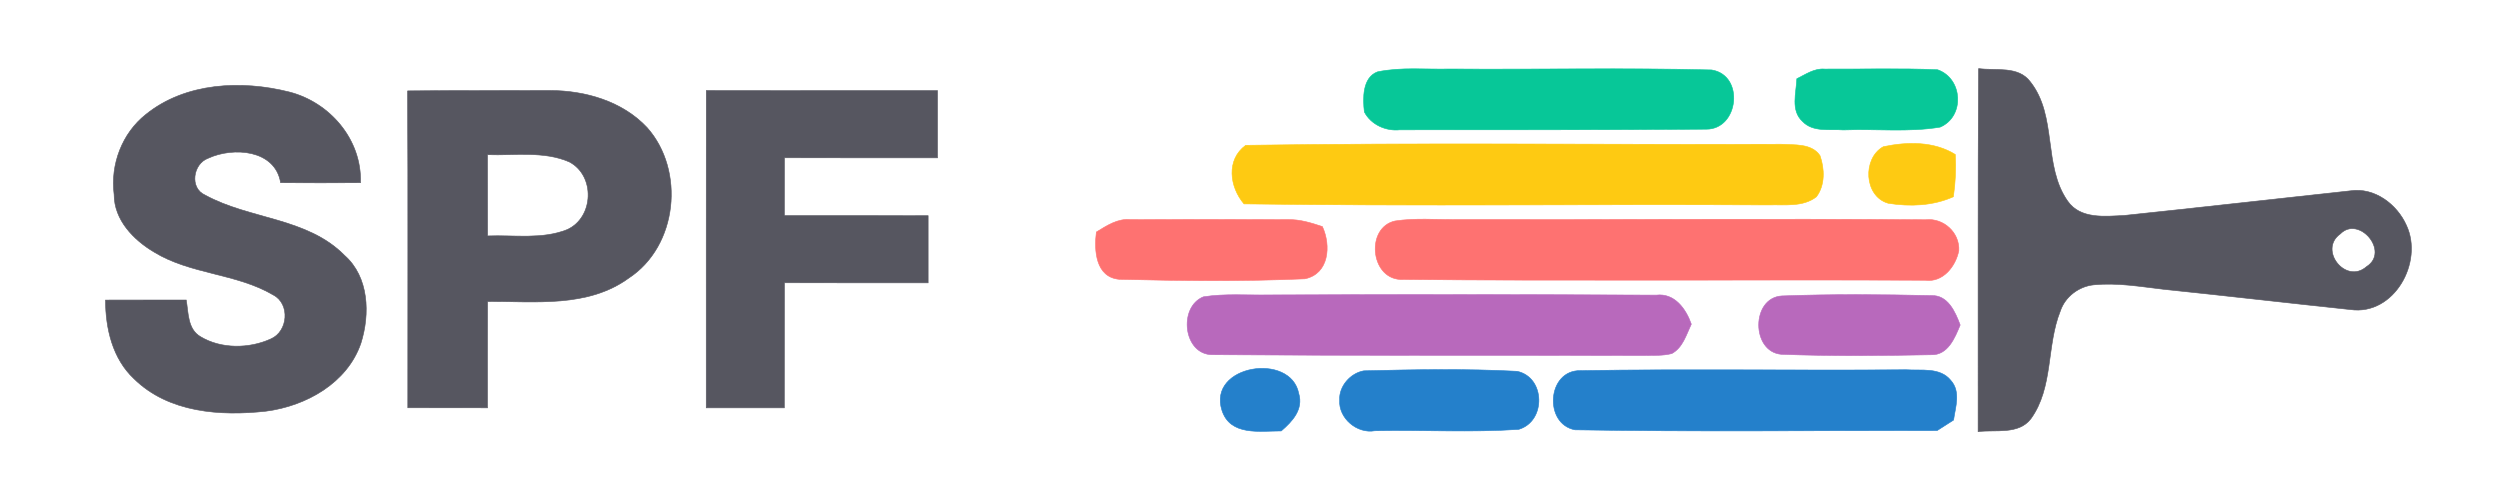 <?xml version="1.0" encoding="UTF-8" ?>
<!DOCTYPE svg PUBLIC "-//W3C//DTD SVG 1.1//EN" "http://www.w3.org/Graphics/SVG/1.1/DTD/svg11.dtd">
<svg width="400pt" height="80pt" viewBox="0 0 400 80" version="1.1" xmlns="http://www.w3.org/2000/svg">
<path fill="#07c798" stroke="#07c798" stroke-width="0.094" opacity="1.00" d=" M 220.39 11.50 C 224.20 10.70 228.12 11.14 231.98 11.04 C 245.93 11.15 259.91 10.83 273.86 11.19 C 279.16 12.03 278.21 20.70 273.00 20.67 C 256.66 20.79 240.31 20.76 223.97 20.77 C 221.73 21.01 219.34 19.93 218.30 17.91 C 218.04 15.75 217.98 12.42 220.39 11.50 Z" />
<path fill="#07c798" stroke="#07c798" stroke-width="0.094" opacity="1.00" d=" M 287.49 12.60 C 288.90 11.91 290.29 10.91 291.95 11.05 C 297.97 11.09 304.01 10.89 310.02 11.16 C 314.06 12.57 314.40 18.63 310.42 20.34 C 305.32 21.19 300.09 20.58 294.94 20.79 C 292.76 20.62 290.08 21.20 288.40 19.42 C 286.47 17.66 287.41 14.86 287.49 12.60 Z" />
<path fill="#565660" stroke="#565660" stroke-width="0.094" opacity="1.00" d=" M 316.57 10.97 C 319.32 11.35 322.94 10.50 324.85 13.09 C 329.20 18.58 326.84 26.52 330.83 32.18 C 332.86 35.10 336.82 34.62 339.92 34.47 C 351.98 33.21 364.03 31.83 376.09 30.53 C 379.92 29.96 383.51 32.67 385.02 36.04 C 387.80 41.94 383.05 50.53 376.07 49.53 C 366.12 48.48 356.17 47.32 346.21 46.29 C 342.50 45.86 338.77 45.20 335.03 45.57 C 332.63 45.80 330.42 47.46 329.65 49.77 C 327.41 55.33 328.57 61.98 324.94 67.00 C 322.96 69.59 319.29 68.70 316.50 69.06 C 316.52 49.70 316.45 30.33 316.57 10.97 M 374.45 37.42 C 370.88 39.96 375.32 45.57 378.64 42.67 C 382.44 40.26 377.42 34.40 374.45 37.42 Z" />
<path fill="#565660" stroke="#565660" stroke-width="0.094" opacity="1.00" d=" M 23.34 18.31 C 29.67 13.19 38.64 12.80 46.25 14.71 C 52.77 16.36 57.91 22.34 57.68 29.23 C 53.42 29.26 49.16 29.26 44.90 29.23 C 44.03 23.91 37.29 23.46 33.30 25.32 C 30.88 26.19 30.28 30.10 32.81 31.21 C 39.93 35.13 49.15 34.79 55.13 40.87 C 59.04 44.32 59.22 50.24 57.75 54.90 C 55.57 61.29 48.95 64.97 42.55 65.79 C 35.28 66.60 26.96 66.03 21.45 60.61 C 18.00 57.39 16.89 52.56 16.88 48.01 C 21.18 48.00 25.49 48.00 29.80 48.00 C 30.15 50.05 30.01 52.67 32.08 53.87 C 35.38 55.86 39.85 55.81 43.31 54.24 C 46.11 53.06 46.47 48.60 43.70 47.18 C 37.82 43.72 30.51 43.91 24.67 40.34 C 21.37 38.39 18.26 35.20 18.26 31.12 C 17.64 26.33 19.53 21.32 23.34 18.31 Z" />
<path fill="#565660" stroke="#565660" stroke-width="0.094" opacity="1.00" d=" M 113.01 14.49 C 125.34 14.51 137.67 14.49 150.00 14.50 C 150.00 18.09 150.00 21.67 150.00 25.25 C 141.83 25.25 133.67 25.26 125.51 25.24 C 125.50 28.33 125.50 31.41 125.50 34.50 C 133.17 34.50 140.84 34.49 148.50 34.51 C 148.50 38.09 148.50 41.67 148.50 45.25 C 140.83 45.25 133.17 45.26 125.51 45.24 C 125.49 51.91 125.51 58.58 125.49 65.25 C 121.33 65.25 117.16 65.25 113.00 65.25 C 113.00 48.33 112.99 31.41 113.01 14.49 Z" />
<path fill="#565660" stroke="#565660" stroke-width="0.094" opacity="1.00" d=" M 65.21 14.54 C 72.81 14.46 80.41 14.52 88.01 14.48 C 93.64 14.49 99.59 16.20 103.53 20.41 C 109.65 27.28 108.41 39.36 100.62 44.48 C 94.06 49.27 85.63 48.19 78.01 48.24 C 77.99 53.91 78.00 59.58 78.00 65.25 C 73.75 65.25 69.50 65.25 65.25 65.24 C 65.23 48.34 65.31 31.44 65.21 14.54 M 78.00 24.75 C 78.00 29.09 78.00 33.42 78.01 37.75 C 82.24 37.58 86.74 38.35 90.77 36.73 C 95.04 34.77 95.27 28.09 91.08 25.90 C 86.98 24.12 82.34 24.91 78.00 24.75 Z" />
<path fill="#feca12" stroke="#feca12" stroke-width="0.094" opacity="1.00" d=" M 199.31 23.25 C 227.87 22.81 256.45 23.18 285.02 23.08 C 287.10 23.21 289.87 22.92 291.20 24.90 C 291.94 27.01 292.03 29.62 290.62 31.49 C 288.44 33.17 285.55 32.70 283.00 32.79 C 255.01 32.63 227.02 33.01 199.04 32.62 C 196.73 29.91 196.15 25.57 199.31 23.25 Z" />
<path fill="#feca12" stroke="#feca12" stroke-width="0.094" opacity="1.00" d=" M 301.34 23.47 C 305.17 22.67 309.42 22.59 312.85 24.72 C 312.98 26.98 312.87 29.24 312.54 31.48 C 309.27 32.94 305.60 33.08 302.11 32.52 C 298.22 31.41 297.98 25.31 301.34 23.47 Z" />
<path fill="#fe7271" stroke="#fe7271" stroke-width="0.094" opacity="1.00" d=" M 175.42 37.12 C 177.09 36.11 178.83 34.92 180.90 35.14 C 189.28 35.10 197.67 35.10 206.06 35.14 C 207.96 35.08 209.79 35.66 211.58 36.25 C 212.99 39.29 212.66 43.81 208.78 44.61 C 198.90 45.04 188.97 44.93 179.09 44.69 C 175.29 44.36 175.04 40.05 175.42 37.12 Z" />
<path fill="#fe7271" stroke="#fe7271" stroke-width="0.094" opacity="1.00" d=" M 223.19 35.36 C 226.43 34.86 229.72 35.16 232.98 35.13 C 258.03 35.17 283.08 34.97 308.12 35.16 C 310.96 34.84 313.58 37.23 313.41 40.11 C 312.91 42.61 310.87 45.23 308.04 44.84 C 280.04 44.71 252.02 44.97 224.02 44.71 C 219.23 44.44 218.53 36.42 223.19 35.36 Z" />
<path fill="#b869bc" stroke="#b869bc" stroke-width="0.094" opacity="1.00" d=" M 192.55 47.49 C 196.01 46.95 199.53 47.25 203.02 47.19 C 223.68 47.11 244.34 47.11 265.00 47.22 C 267.93 46.86 269.75 49.42 270.61 51.86 C 269.80 53.55 269.26 55.61 267.49 56.57 C 266.01 56.95 264.47 56.84 262.97 56.88 C 239.98 56.82 216.98 56.92 193.99 56.75 C 189.34 56.77 188.48 49.13 192.55 47.49 Z" />
<path fill="#b869bc" stroke="#b869bc" stroke-width="0.094" opacity="1.00" d=" M 285.01 56.69 C 280.20 56.28 280.16 47.68 285.07 47.35 C 293.02 47.05 301.00 47.11 308.96 47.29 C 311.66 47.16 312.84 49.90 313.63 52.00 C 312.78 54.05 311.66 56.86 308.98 56.76 C 300.99 56.92 292.99 56.99 285.01 56.69 Z" />
<path fill="#2480cb" stroke="#2480cb" stroke-width="0.094" opacity="1.00" d=" M 195.51 65.65 C 193.20 58.40 206.51 56.31 207.80 62.96 C 208.57 65.50 206.76 67.44 205.00 68.95 C 201.60 68.95 196.84 69.80 195.51 65.65 Z" />
<path fill="#2480cb" stroke="#2480cb" stroke-width="0.094" opacity="1.00" d=" M 218.22 59.33 C 226.38 59.13 234.59 58.98 242.74 59.41 C 247.28 60.37 247.39 67.41 242.99 68.70 C 235.34 69.21 227.64 68.76 219.97 68.92 C 217.13 69.43 214.16 66.92 214.34 64.02 C 214.22 61.80 216.08 59.69 218.22 59.33 Z" />
<path fill="#2480cb" stroke="#2480cb" stroke-width="0.094" opacity="1.00" d=" M 252.00 68.77 C 246.97 67.84 247.53 59.19 252.87 59.30 C 270.23 59.01 287.61 59.31 304.98 59.16 C 307.39 59.33 310.42 58.72 312.14 60.88 C 313.74 62.68 312.87 65.12 312.57 67.21 C 311.69 67.77 310.81 68.33 309.94 68.89 C 290.63 68.86 271.30 69.10 252.00 68.77 Z" />
</svg>
